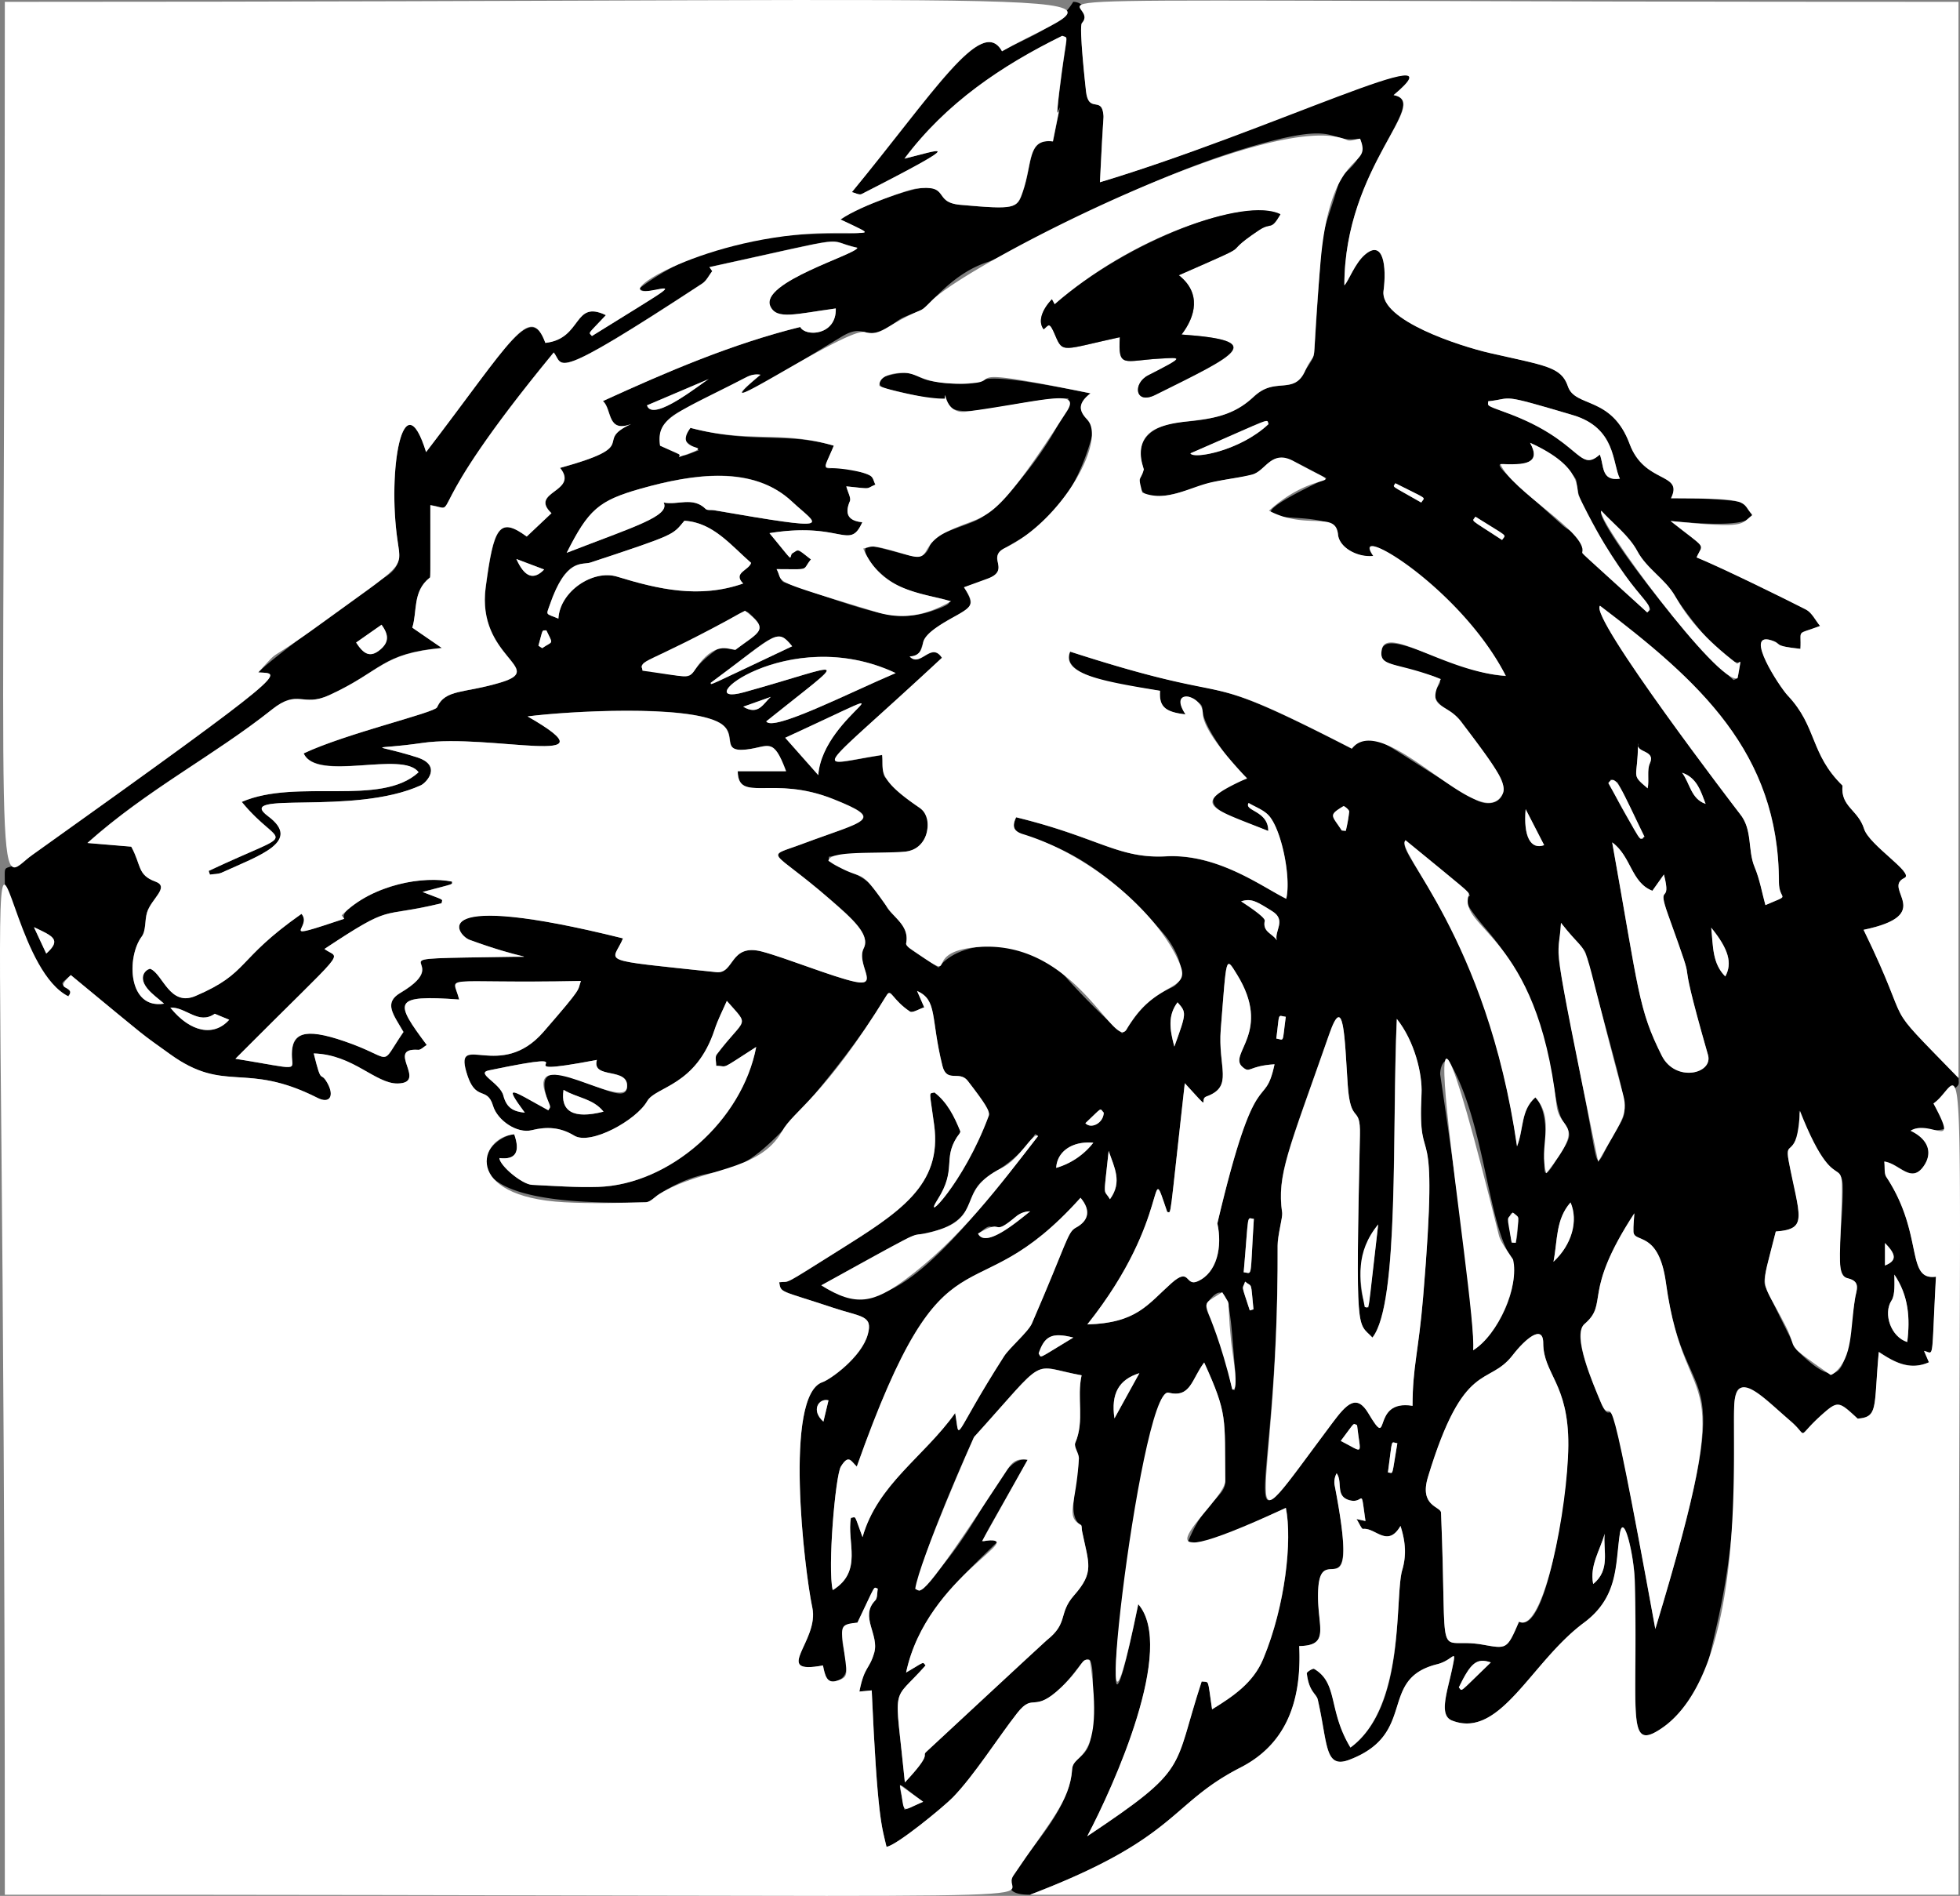 <svg id="Ebene_1" data-name="Ebene 1" xmlns="http://www.w3.org/2000/svg" viewBox="0 0 770.49 745.17"><rect x="0" y="0" width="770.49" height="745.17" fill="#808080" stroke="none"/><defs><style>.cls-1{fill:#fff;}</style></defs><path d="M420,0c4.06,0,6.95,4.41,3.44,8.36-1.22,1.37,1.41,24.94,1.6,26.72.95,9,6.06,1.8,6.79,9.12.21,2.11,0-1.94-1.34,26.68,64.36-19.34,144.7-58.76,115.44-34.25,14.87,2.84-19.36,28.28-19.36,74.77,1.69-1.66,4.11-8.69,8.15-12.11,7.29-6.15,8.49,4.94,7.25,14.28-1.53,11.64,30.24,21.79,41.71,24.42,21.91,5,28.14,5.36,30.77,13.13,2.85,8.44,17.2,3.6,24.26,22.62,6,16.08,21.37,11,16.27,21.34,8.08,0,19.61.25,27,1.42.9.14,20.48,12.3-27.13,7.54,14.69,11.63,12.75,8.49,10.22,14.3,10.07,4.14,34.49,16.14,43,20.5,2.33,1.2,3.72,4.25,5.54,6.44-9.7,3.68-7.27,1-7.72,9-11.6-1.23-6.52-1.83-11.58-3.39-10.62-3.28,3.43,18.4,6.59,21.74,11.61,12.27,8.75,22.9,21.53,35.39-.78,8.38,6.11,9.52,8.48,17,2.06,6.51,19.86,17.42,15.89,19.29-9.14,4.31,13,14.37-16.08,20.4,20.89,42.92,5.11,25.1,37.32,58.25,0,3.78,1.49,1.95-9.84,10,4.89,9.11,3.46,6.31,4.86,9.94-7.74,2-9.41-1.9-13.86.78,7.15,3.4,8.74,8.82,5.12,13.95-4.94,7-9.51-1.05-15.46-1.84.28,2.33-.12,4.65.82,6.08,14.84,22.49,7.45,40.83,19.49,39.18-1.85,34.33-.58,30-4.68,29.18.75,1.73,1.32,3.07,1.92,4.46-7.57,3.35-13.68-.09-19.71-4.07-2,21.54-.13,25.62-8.32,26.21-7.21-6.63-7.65-7.21-13.72-1.85-11,9.71-5.2,9.27-12.54,2.92-39.28-34-10.53-.75-29.21,80.46-4.91,21.33-6.07,30.53-22.78,41-12.76,8-8-7.73-9.36-58.53-.27-10.29-4.5-28.13-5.91-18.41-1.67,11.43-.31,24.43-14.06,34.65-20.84,15.5-32.87,45.9-51.87,38.46-5.32-2.08-1.87-11.16.08-20.51,1.81-8.69.55-3.23-5.9-1.63-23.7,5.87-7.3,27.18-34.5,37.54-9.88,3.76-8.44-6.13-12.46-23.64-.54-2.34-3.48-3-4.31-10.33-.06-.51,2.38-2,2.88-1.74,9.56,5.62,5.47,16.36,14.29,30.92,22-16.1,17.09-58.63,20.35-69.77,1.59-5.44,1.44-10.73-.69-17.33-5.1,8.77-9.85.58-14.7,1.17-.6.07-1.48-2.17-2.59-3.89l3.53.79c-2.07-14.5-.26-6.46-6.34-8.19-5.67-1.61-2.49-7.11-5-10.56a7.25,7.25,0,0,0-.81,4.54c10,52-5.26,21.5-6.42,40.83-.85,14.32,5.44,22.33-7.48,22.52C510,670,502.34,685.47,485.76,694c-28.17,14.43-24.2,27.72-82.76,50-24.21,0,14.95-24.23,16.57-49.28.33-5.15,7-4.2,7.52-14.45,2.4-43.83-1.91-27.22-11.78-17.79-11,10.47-10.82,1.91-17.27,10.07-7.3,9.25-17.16,24.86-25.43,33.27-3.7,3.77-22.36,19-26,19.34-1.83-8-3.54-10.6-5.81-61.47l-4.85.46c2-10.2,3.82-8.34,5.82-15.2,2.1-7.22-5.79-14.27.41-20.61.93-1,.7-3.05,1-4.63-1.83-.54-.38-2.48-8,13.36-14.13,1.31,2.52,19.59-8.2,22.89-3.84,1.18-4.56-2.16-5.35-6.07-20.4,3.77-1.39-9.61-4.18-22.72-3.18-15-11.26-83.49,4-88.63,3-1,15.28-9.68,17.79-18.71,2.11-7.57-2.35-6.78-13.66-10.55-21.24-7.1-20.41-5.75-21.15-10,4.68-.62,0,2.22,23.19-12.37,24.11-15.14,40.93-25.78,37.72-49.46-1.91-14.13-2.22-12.11.12-12.78,5.05,3.88,7.79,9.45,10.15,15.24.21.52-.83,1.57-1.33,2.35-5.57,8.75,0,12.61-7.54,24.44-6.51,10.26,10.12-6,20.05-32.83.64-1.73-1.51-5-8.21-13.72-3.32-4.31-8.3.94-10-6-4.69-18.93-1.84-25.74-9.95-29.37,1.15,2.64,1.86,4.25,2.81,6.44-2.09.67-4.6,2.31-5.6,1.65C340,386.35,359.36,380,318,429.78c-35.42,42.63-33.19,21.73-60.73,38.79-1.78,1.1-3.51,3.18-5.31,3.23-85,2.52-63.32-25.74-51.7-26.68q3.71,10.5-5.84,9.34c.17,3,8.89,10.35,12.88,10.53,8.65.41,17.32,1.07,25.95.8,28.14-.89,56.62-26,62.13-55-15,9.6-10.69,7.42-15.72,7.41,0-1.5-.55-3.46.18-4.42,11.47-15.12,13.28-10.49,4-21.1-1.59,3.68-3.52,7.35-4.79,11.24-7.35,22.36-23.18,22.33-26.54,28.2-4.57,8-22.5,17.27-28.65,13.53-5.51-3.35-10.72-3.64-16.68-2.15s-13.53-3.89-15.24-9.56c-2.44-8.11-7-1-10.56-13.52C177,405,195,424.19,211.76,404.86c15.89-18.3,13.18-15.91,14.71-20-55.23,1.13-50.4-2.9-47.86,7.29-26.22-1.93-25.56.66-12.75,17.86-1.16.7-2.3,2-3.34,1.91-13.14-.91,4,13-8.08,13.23-8,.14-18.77-11.43-33-11.81,3.26,13.19,2.44,6.47,5.33,11.57s1.07,8.37-3.83,5.9c-28.83-14.59-36-1.31-58-17.2-12.92-9.32-6.29-4.1-39-31.07-4.5,4.12-4.37,2.52.11,6.74C18.81,401.53,1.6,351.12,0,347c0-10.67-1.23-3.12,11-11.82,104.58-74.61,97.66-71,88.65-71.61,5.5-6,46.3-35.47,47.63-36.18,8.22-4.42,8.24-8.09,7.16-15.31-4.12-27.47,2.09-64.29,11.17-35.1,32.5-42.39,40.9-59.27,46.89-42.92,14.54-1.59,10.82-17.16,23.79-10.9-7.48,8-6.82,6.54-5.48,8.2,48.26-30,21.41-13.48,18.75-18.8,46.17-35.27,109.77-12.56,79-27,2.34-1.51,3.77-2.76,5.44-3.46,43.63-18.18,27.12-3.6,41.62-2.3,22.36,2,22.44,1.12,24.59-5.13,3.93-11.41,1.7-21,11.85-19.79,5.82-29.14-.11,2,2.48-19.35,3-24.55,3.93-20.88,1.21-22.15C391.73,25.13,370,39.8,353.61,61.63c12.73-3,27.91-8.9-16.83,13.92-.95.48-2.64-.5-3.83-.76C366,34.72,384.16,5.32,392,19.43,402.15,13.71,413.55,10.49,420,0ZM532.74,53.79c-12.73,1.7-7.63-6.1-34.9.93C448,67.56,398.06,98.37,386.07,102.36c-13.22,4.41-21.38,15.52-25,18.25-1.87,1.4-7.42,2.81-9.82,4.56-14.48,10.59-11.71,0-22.42,6.51-21.81,13.17-53,32.51-31.76,14.92-5.57-.88-7.78,3.29-30.2,13.64-6.42,3-10.31,7-9.27,14.23,11.11,5,7.62,4.41,15.17,1.83-6.58-4.19-6.58-4.19-3.23-8.83,24.58,6.48,37.34,1.44,56.35,7-6.57,15.76-3.45,4.07,14.35,11.78,1,.43,1.36,2.31,2,3.53-4.07,1.7-.84,1.76-11.44.68.65,2.5,1.94,4.57,1.39,5.86-2.17,5.12-.5,7.71,4.9,8.24-5.14,11.35-8.1-.31-36.5,4.29l8.07,9.76c2.15-5.52,5-1.88,8.24.56-3.74,4.55.09,3.83-13.51,3.83,1.1,2,1.63,4.71,2.92,5.15,37.48,12.89,45.17,16.14,60.08,10.61,12.64-4.68-2.1-3.28-14.36-8.87-10-4.57-19.15-17.67-10.14-15.74,14.93,3.21,19,7.09,21.9-.77,1.89-5.17,15.88-7.51,20.61-11,15.17-11.17,32.83-38,33.69-46.49-14.81-.53-40.18,8.06-45.95,3.69-2.16-1.63-2.57-7.41-2.59-3.56-5.42,0-.86,1.22-22.9-3.91-5-1.16-1.8-4.54-1.62-4.59,13.45-4,11.93.47,19.79,1.64,31.36,4.66.06-7.85,62,4.74-9.8,7.59,2.41,10,.75,16.15C415.39,215,387.36,211,390.28,220c1.94,6-3.24,6.52-13.23,10.17,6.45,10-.08,7.75-11.93,16.62-7.18,5.37-2.53,10.26-9.43,10.57,4.22,4.5,8.45-6,12.69.53-51.29,47.72-51.25,42.47-23.51,38.19.47,3.82-.16,7.28,1.28,8.88,13.12,14.59,17.7,10.75,16.49,20-1.82,14-14.34,7.17-38.72,11.07-.56,5.79,15.77,3.52,22.61,19.39,1.6,3.71,9.27,7.24,7.78,14.71-.27,1.32,3.78,3.51,12.72,9.45,9.57-12.3,36.82-11.73,50.93,4.77a276.41,276.41,0,0,0,21.24,21.07c4.2-3.49,6.27-11.94,19.39-17.94,8.25-3.79,1.08-16.29-2.67-20.74-39.89-47.29-64.39-33.55-58.34-46.19,32.15,7.84,40.26,16.35,58.9,15.34,20.48-1.09,38.17,12.22,47.27,16.68,2-8.37-1.9-27.43-6.95-32.81-2-2.15-5.18-3.25-7.82-4.83-2,3.15,7.79,2.92,7.7,11-12.18-4.92-29.24-9.18-18-16.2,13.75-8.62,12,1.65-.13-15.73-13.76-19.8-2.72-14.93-12.53-20.57-2.19-1.26-6,.51-1.83,6.66-8.1-.89-10.49-3.12-10-9.26-11.46-1.9-39.77-4.77-35.36-15.39,70,22.63,45.29,4.53,110.69,38.16,7.85-9.56,9.92-2.56,48.66,20,6.85,4,15-.88,8.64-10.67-1.33-2.05-14.15-21.26-18.49-23.82-14.54-8.56,2.55-11.29-7.48-14.26-17.5-5.2-20.4-4.51-19.61-9.85,1.43-9.76,28.76,8.77,48.82,10-16.63-32.65-62.52-62.07-52.09-47.13-6.25.65-13.39-3.3-13.87-8.46-1.25-13.56-55.92,2.35-4.51-22.14-14.31-7.32-18-11-24.06-4.9-5.12,5.21-6.76,3.32-21.37,6.62-5.26,1.2-29,11.84-28-.7.21-2.66,2.2-2.91,1.09-6.26-2.63-8,1.12-15.77,16.63-17,27.14-2.09,24.79-12.3,34.93-13.87,4.74-.73,9.33.35,12.21-5.77,1.18-2.52,3.53-4.67,3.75-7.93,3.86-58.26,2-39.8,10.1-67.94C525.34,67.72,536,61.62,532.74,53.79ZM326.65,120.52c-16.29,2.22-23.24,4.44-25.71-.9-4.35-9.41,33.82-20.36,34.19-23-14.13-3.15,1.35-5.4-58.15,7.59.37.53.74,1,1.1,1.58-1.28,1.65-2.25,3.78-3.91,4.87-60.49,39.66-54.31,32.18-58.4,27.11-54.87,66.65-35.56,62.2-48.5,60,0,30.49.1,28.26-.29,28.57-6.74,5.3-4.77,13.27-6.81,19.58l11.63,8c-24.11,2.27-23.45,9-44.23,18.55-10.65,4.88-12.15-2.6-22.53,5.65-23,18.24-49.07,31.43-72.58,52.46l17.22,1.44c4,7.35,2.34,11.11,9.49,13.72,5.79,2.11-1.64,6.81-3.26,12.11-1,3.13-.36,7.16-2.13,9.54-5.94,8-5.52,28.64,8.8,26.34-2.35-2.07-4.69-3.7-6.45-5.81-4.13-5,0-8.33,1.07-7.87,4.91,2,7.6,15,17.78,10.64,21-9,16-14.24,41.68-32.24,4.73,5.37-11.14,11.27,16.81,1.92-3.21-4.22,22.05-18.63,42.33-14.61,0,1.32,1.4.62-11.58,4.08,8.91,3.49,7.83,2.55,7.47,4.44-25.21,6.11-18.32-.39-46,18,6,4.55,10.54-2.61-35,43.15,26.06,4.22,22.17,5.09,22.19-1.76,0-10,7.82-9.52,20.58-5.15,20.23,6.92,13.45,10.74,23.29-3.62-4-7-7.93-11.41-1.15-15.42,24.22-14.33-17.72-13.18,44.21-14.13,9.1-.14,4.06,1.06-17.05-6.66-5-1.83-18.64-20.19,60.3-.58-4,9.76-11.73,8.12,36.71,13.28,7.18.76,5.13-11.5,18-8.08,9.64,2.56,27.76,10,36.41,11.83,10.09,2.16.35-6.95,3.5-13.15,2.86-5.62-5.93-12.86-13.34-19.3-23.38-20.31-26-16-10.76-21.72,25.34-9.47,32.52-9.44,12.22-17.57-23.86-9.57-37.44,1.67-37.65-11h19c-5.19-14-7.32-9.43-15.63-8.52-10.69,1.17-2.82-6.09-10.49-10.48-12.87-7.36-59.92-4.56-75.48-2.53,36.42,20.87-14.83,6.58-41.34,10.42-21,3.05-20.43-.11-2.2,5.63,9.4,3,4.43,9.68,1.62,11-26.55,12.17-74,1.83-60.08,12.19,13.25,9.88-3,15.26-18.23,22.15-1.39.63-3.1.54-4.66.78l-.47-1.45c37.11-17.44,28.53-8.18,13-27.12,21.54-9.35,54.65,2,69.5-11.65-6-8.51-40.19,3.78-45.16-7.42,16.51-7.79,51.48-16,52.43-18.11,3.28-7.26,10.55-5.37,25.12-9.8,18.21-5.53-9.72-9.71-6-37.43,3.15-23.46,5.26-27.87,16.13-19.89l9.72-9.18c-9-8.55,11-8.33,3.39-17.81,32.89-9,12.36-10.14,28-17.26-9.66,3.7-7.5-5.76-11.16-9,25.26-11.55,50.84-22.51,77.56-29.12C314.74,131.8,327,131.13,326.65,120.52Zm194,285.07c-15.62,44.8-20.74,55-18.54,70.34.28,1.94-1.81,8.75-1.79,13,.43,104.61-20.74,126.07,21.52,69.59,5.67-7.59,9.54-11.57,14.19-3.74,9.15,15.4.55-5.72,17.33-3,0-14.9,2.38-21.49,4.16-42.77,6.57-78.28-2.29-46.06-.63-79.81.38-7.66-2.65-20.59-9.71-29.49-2,43.45,1.08,111.83-9.59,125.25-5.76-6.22-6.67,2-4.91-79.76.26-12.14-3.72-3.44-4.81-19.69C526.66,407.05,526.44,389.08,520.68,405.59ZM471.47,534.8c-5,6.62-5.26,14-14,11.87-10.66-2.6-33.38,188-11.89,83.13C460.42,647,436.06,701,425.51,721c40.36-26.95,33.35-25.41,45-60.84,3.18.37,2.25-1.33,4.09,10.95,8.25-5.1,16.16-10.36,20.1-19.81,8.75-21,11.44-46.77,8.9-59.37-38.58,17.76-29.48,13.95-38.47,13.32,6.81-16.88,14.75-17.38,14.66-24C479.46,556.7,480.86,555.45,471.47,534.8ZM353.81,699.86c11.08-11.82,6.45-10.19,8.41-12.05.1-.09,46.39-43.11,47.42-43.92,8.71-6.9,4.27-10.3,10.66-17.57,8.07-9.19,5.8-12.31,3.16-25.31-.17-.81,0-2.13-.47-2.38-5.7-3.15-1.35-16.3-.78-26,.12-2.09-2.1-4.71-1.41-6.29,3.73-8.66.52-17.74,2.49-26.53-20.63-3.74-12.54-8.62-42.3,24.29-.09.1-26.32,58-21.44,60.46,25.9-25.48,31.1-53.53,42.52-51.54-25.7,45.91-16.86,27.37-12.11,32.49-15.07,14.76-31,29-35.67,51.17,7.7-4.49,6.34-4.25,7.66-2.81C348.17,669.51,349.83,659.73,353.81,699.86Zm241.42-63.18c11.24,5.67,19.27-53.33,19.39-69.3.19-24.32-9.78-27.93-9.86-40.13,0-7.66-7-1.76-12,4.68-9.68,12.54-19.17,1.28-33.31,47.91-3.52,11.58,5,11.51,5.14,14,2.59,63-2.73,48.52,16.28,51.86C590.43,647.37,590.48,647.75,595.23,636.68Zm53.59,2.86c34.9-115.35,12-78.87,4.15-136.11-2.88-20.87-12.58-15.34-12.76-20.05-.09-2.32.2-4.65.35-7.22-20.48,31.33-10,35.26-19.58,43.5-4.9,4.19,2.48,21.32,6.4,30.76C633.9,566.11,627.46,522.26,648.82,639.54ZM392.75,532.43c2.15-3.35,9.57-9.67,11-13,13.82-31.85,14-35.85,17.26-37.62,5.12-2.74,6-6.87,1.85-11.76-44.05,49.11-52.39,5.35-87.94,105.64-2.25-2.06-3.13-5.07-6.26,0-2.14,3.47-5.31,40.21-3.2,48.56,12-7.37,5.41-18.93,7.15-28.38,2.19-.38,1.2-1.48,4.56,7.56,5.88-20.78,24.2-31.59,36.41-48.76C375.71,566.37,371.93,565,392.75,532.43Zm83.9-52.28c15.49-65.67,18.37-43.28,22.48-62.56-10.49.66-9.51,3.78-12.66,1-5.75-5.09,11.91-13.67-2.17-36.41-4.5-7.27-4-7.18-6.3,21.59-1.24,15.49,5.21,22.57-5.7,26.5-3.05,1.1,2.65,6.88-8.45-5.24-6.31,56.14-5.17,50.53-6.89,50.63-8-23.34,2.48,1.56-31.43,44.18,19.33-.55,23.53-7.68,33-16.14,7.47-6.67,5.4,1.38,10.38-.81C476.61,499.5,478.66,489.32,476.65,480.15Zm219.53,3.17c-4,15.93-5.07,19-4.15,21.5.63,1.75,12.06,24.78,12.4,25.12,19.73,19.53,18.79,5.31,22.91-20.38.51-3.19,2.39-6.58-2.86-7.81-6.07-1.43-1.61-19.77-2-36.59-.18-7.69-5.5-3.14-12-17.29-11-23.78.68-5.84-9.11,3-1.63,1.46,1.43,10.13,3.2,20.79C706.09,480.94,704.65,482.67,696.18,483.32ZM550.63,329.54c-5,4.87,31.42,34.73,43.86,120.31,2.71-7,1.41-14.17,7.21-19.25,9.13,10-1.53,40.22,7.34,25.94,5.91-9.53,7.85-10.49,3.64-16.37-5.88-8.24-1.65-42.07-30.11-75.38C559.18,337.4,598.34,368.62,550.63,329.54Zm76.44-92.16c-4.48,4.29,54.81,81.55,55,81.74,5.11,6.23,3,14.23,5.83,21,2,4.76,2.88,10,4.23,14.89,10.73-4.63,5.31-1.28,5.3-9.14C697.36,295.46,666.6,267.42,627.07,237.38Zm4.79,93c10.43,58.24,10.22,65.3,19.48,83.79,5.34,10.67,20.32,7.21,18.18-.27-14.77-51.52-1.91-16.75-15.65-55-4.79-13.36,1.48-3.6-1.67-15.91l-4.54,6.44C639.26,346.15,639.4,335.86,631.86,330.38ZM577.2,530c9.6-5.82,20.33-27.43,14.12-37.89-8.56-14.41-10.06-53.68-24-76.36-3,.75-3.11,5.34-3.07,5.85C564.24,421.68,578.54,516.58,577.2,530ZM217.61,242.42c.58-10.71,13.6-19.41,23.15-16.48,16.09,4.93,32.32,8.72,49.52,2.69-4.21-4.23,2.2-5.08,3.11-8.11-8.1-7.08-15-15.86-26.22-16.56-4.76,5.67-3.12,5.24-36.91,16.42-3.55,1.18-9.55-2.17-16,16.63C212.73,241.33,212.51,240.29,217.61,242.42Zm91.82-46c-15.11-14.15-37.65-11.27-59.66-5-16.34,4.66-20.33,8.19-28.9,25.15,26.37-10.25,40.8-14.41,38.12-19.77,5.44,1.17,11.45-2.43,16.51,2.53.65.64,2.21.31,3.33.51C328,208.31,319.87,206.17,309.43,196.4ZM611.73,362c-1,17.71-3.89.78,8.84,65.72,7.34,37.44,3.17,31.2,13.69,14.35,4.8-7.68,3.57-6.5-12.66-67.73C620.94,371.82,617.76,369.71,611.73,362Zm33.91-122c2.76-2.44,1.59,1.77-16.66-26.63-14.17-22-9.75-23.67-11.77-26.33a44.36,44.36,0,0,0-17.63-13.72c1.69,3.1,2.57,6.12-1.15,7.75-9.19,4-24.32-9.57,14,24.74,3.31,3,9.26,4,7.67,10.58C620,216.86,619.45,216.16,645.64,240ZM406.17,445.81c-2.11-1.65.2-.87-6.52,5.9-10.48,10.58-16.51,8.76-19.87,19.09-4.45,13.72-19.32,12.28-24.55,15-11.48,5.9-22.68,12.32-34.27,18.69C344.11,519.33,364.48,499.81,406.17,445.81Zm-106.85-163c2.46,4.18,32.61-11.22,50.88-19-42.47-20-82.92,14-59.58,7.52C331.09,260.11,333.42,255.47,299.32,282.81ZM583.13,157c-.06,1.84-1.07,1.53,6.69,4.33,29.8,10.76,28.74,24.06,37.18,16.6,1.71,4.32.42,10.56,7.89,9.49-3.12-6.27-1.34-19.89-18.53-25C586.54,153.58,593.31,155.94,583.13,157ZM213.66,435.68c1.71-2.69-9.08-19.25,10-12.52,14,4.94,20.55,8.65,20.95,3.32.6-8-14-2.83-11.87-10.6-42.53,8.07,3.09-5.35-42.43,4.11-5.43,1.13,4.36,4.91,5.67,9.9,1.26,4.81,3.86,6.27,8.44,6.72C195.41,424.44,199.59,428,213.66,435.68Zm73.52-181c8.05-6.08,12.57-7.46,7.07-12.81-4.59-4.45-1.21-2.75-24.21,8.9s-28.26,10.65-4,14.26c5.61.83,2.46-2.62,14.45-10.87C281.64,253.41,284,254.38,287.18,254.7ZM627.6,200.05c-2.81,2.86,29.85,46.93,52,66.53,2-1,1.44.21,2.7-7.22-4.78,3.17-22.25-19.81-25.63-25.7-4-6.91-11.09-10.67-14.93-17.81C638.45,209.8,632.41,205.26,627.6,200.05ZM306.75,289.26l13,14.68C321.59,279.24,364.48,262.72,306.75,289.26ZM483.48,545.65a41.63,41.63,0,0,0,.31-6.39c-2.06-20.34-1.56-40.79-11.09-27.92-1.91,2.59,3.65,9.36,4.1,11C483.76,547.39,481.43,545.13,483.48,545.65Zm259.3-45.39c0,2.93.4,7.9-1.09,10.16-3.4,5.17-.26,14.35,6.16,16.34C749,517.44,748.42,508.57,742.78,500.26ZM277.51,267.64c.32.9-3.3,2.3,32-14.35C303.23,245.64,302.52,249.16,277.51,267.64Zm262.37,212.9c-10.69,12.95-6.66,32.31-3.82,32.64C537.28,502.77,538.49,492.36,539.88,480.54ZM466.07,177.46c1.12,2.62,20-1.36,30.69-11.49C495.79,163.74,499.42,163,466.07,177.46ZM608.78,495.21c7.19-6.67,9.83-16.1,6.71-23.31C609.61,478.55,610.44,486.74,608.78,495.21ZM65.06,395.32c7.93,9.85,17.21,11.47,23.14,4.77l-5.68-2.35C76.11,402.22,71.25,395,65.06,395.32Zm154.58,32.32c-1.29,8.37,3.68,11.63,15.71,8.57C231.23,431,224.92,430.84,219.64,427.64ZM138.09,251.83c2.84,4.38,5.42,6.22,9.51,2.77,3.7-3.12,3.13-6.1.49-9.76C144.67,247.22,141.49,249.45,138.09,251.83ZM500,368.87c-1-3.76,3.92-7.9-1.76-11.43-6.2-3.87-8.24-5.19-12.25-3.88,1.28.87,9.63,6.17,9.3,7.65C494.27,365.67,498.52,366.25,500,368.87Zm131.32-63.22c-2.45,3.59,27.77,49.78,2.82,1.46C633.71,306.34,632.26,306.12,631.29,305.65Zm39.5,58.25c.78,7.49.4,14,5.52,19.17C679.17,377.85,677.65,372.33,670.79,363.9ZM642,291.42c0,14.14-3.09,11.86,3.81,17.71.66-3.36-.36-7.14.89-9.89C649,294,641,295.33,642,291.42ZM413.3,458.31a28.69,28.69,0,0,0,14.59-9.88C419.71,447.68,413.63,451.82,413.3,458.31ZM624.4,621.87c6.86-5.59,3.85-13,4.51-19.76C627.09,608.66,622.91,614.68,624.4,621.87Zm-372-463.27c2.24,7,21.52-8.8,24.34-10.36ZM446,539c-8.11,2.55-11.22,8.07-9.8,17.77C439.63,550.53,442.68,545,446,539Zm13.74-128.34c4.83-13.35,4.83-13.35,1.26-17.4C457.09,398.45,457.94,403.92,459.74,410.64Zm-25.82,41c-2.06,19.58-2.08,14.52.5,19C439.36,463.85,436.28,458.62,433.92,451.63Zm-51.34,32.52c3,6,15.79-5.06,20.48-8.76-7.44.22-8,8.05-15.61,6C386.17,481,384.22,483.15,382.58,484.15ZM487,499.35c3.6.26,2.5,3.39,4-21C488.06,478.17,489.08,475,487,499.35Zm-80.55,31.9c1.23,1.85-1,2.54,13.61-6.24C411.58,522.85,408.71,524.41,406.4,531.25ZM571.58,662.5c1.52,1.56-.59,2.83,12.57-9.81C578.58,650.78,576.25,652.87,571.58,662.5Zm33.54-331-7.27-14.14C596.92,328,599.78,333.39,605.12,331.46Zm-73.55,228c-1.74-.73-.53-1.57-6.41,6.18C534.65,570.48,532.92,571.49,531.57,559.43ZM361,707.45c-11.52-8.3-9.75-9.83-7.35,3.15ZM525.55,325.7l1.58.15a58.33,58.33,0,0,0,1.35-7.59c0-.69-2-2.28-2.26-2.12C520.1,319.82,521.7,319.68,525.55,325.7ZM659.34,303c3.09,4.1,3.52,10.3,9.25,12.24C666.68,310.27,665.17,305,659.34,303Zm-67,184.62c1.45.09,2.25,1.65,2.6-9.63C595,477.7,589.29,469.85,592.34,487.66ZM16.28,374.08c6.11-5.47,2.71-6.81-4.84-10.38C13,367.12,14.62,370.53,16.28,374.08ZM201.09,219c3.23,7.19,6.79,8.42,10.95,4.12ZM489.4,514.34l1.45-.43c-1.15-11.54-.38-8.46-3.29-10.89C486.48,506.47,485.85,503.34,489.4,514.34Zm88.71-312c-1.35,2.13-2.79.45,10.46,9.15C590.11,209.11,591.65,210.93,578.11,202.37ZM323.79,549.68c-3.72-1-7.09,3.87-2,8.36Zm176-142.2c3.24.54,2.29,2.17,3.74-8.55C500.13,398.45,501.2,397,499.82,407.48Zm57-210.68c1.45-2.43,3.11-.79-10.15-7.57C545.65,191,544.26,189.6,556.8,196.8ZM739.1,487.85v8.83C743.63,494.81,743.74,492.58,739.1,487.85ZM543.7,578c2.27.27,1.4,2,3.71-11.44C544.65,566.16,545.63,564.15,543.7,578ZM432,436.64c-1.69-1.83-.17-2.49-7.23,4.1C426.88,443.13,431.77,440.88,432,436.64ZM301.14,273.18l-10.88,3.87C296.39,280.72,298.24,275.58,301.14,273.18Zm-91.38-20.1,1.49,1c4.3-3,4.44-1.16,1.63-7C210.94,247.16,211.67,246.17,209.76,253.08Z" transform="translate(1.9 0.72)"/><path class="cls-1" d="M25.07,390.91c3-5-6.69-1.46.86-8.38,32.87,27.11,26.29,21.91,39,31.07,21.76,15.7,29.43,2.75,58,17.2,4.89,2.47,6.67-.88,3.83-5.9-2.93-5.18-2.07,1.62-5.33-11.57,15.72.42,24.21,12,33,11.81,12.11-.22-5.05-14.14,8.08-13.23,1,.07,2.18-1.21,3.34-1.91-12.56-16.86-13.83-19.82,12.75-17.86-2.57-10.27-9-6.13,47.86-7.29-1.53,4.11,1.15,1.76-14.71,20-16.92,19.46-34.81-.08-30.39,15.56,3.52,12.51,8.11,5.38,10.56,13.52,1.71,5.67,9.4,11,15.24,9.56s11.17-1.2,16.68,2.15c6.42,3.91,24.4-6.11,28.65-13.53,3.36-5.87,19.19-5.84,26.54-28.2,1.27-3.89,3.2-7.56,4.79-11.24,9.2,10.54,7.48,5.93-4,21.1-.73,1-.16,2.92-.18,4.42,5,0,.73,2.2,15.72-7.41-5.51,29-34,54.11-62.13,55-8.63.27-17.3-.39-25.95-.8-4-.18-12.71-7.52-12.88-10.53q9.54,1.17,5.84-9.34c-13.82,1.12-20.81,24.52,19.75,26.72,10.62.57,21.31.28,32,0,1.8-.05,3.53-2.13,5.31-3.23C273.9,458.25,296.57,460,305.47,444c4.59-8.31,16.37-13.19,41.34-53.78,1.45-2.35,2.49,2.33,9,6.64,1,.66,3.51-1,5.6-1.65-.95-2.19-1.66-3.8-2.81-6.44,8.11,3.63,5.25,10.39,9.95,29.37,1.74,7,6.67,1.68,10,6,6.91,8.95,8.83,12,8.21,13.72-9.92,26.85-26.62,43.18-20.05,32.83,7.48-11.8,2-15.76,7.54-24.44.5-.78,1.54-1.83,1.33-2.35-2.36-5.79-5.1-11.36-10.15-15.24-2.34.67-2-1.35-.12,12.78,3.23,23.78-13.62,34.33-37.72,49.46-23.16,14.55-18.49,11.75-23.19,12.37.75,4.33,0,3,21.15,10,11.08,3.7,15.8,2.89,13.66,10.55-2.49,8.95-14.8,17.7-17.79,18.71-15.24,5.14-7.16,73.68-4,88.63,2.81,13.21-16.23,26.49,4.18,22.72.8,3.91,1.51,7.25,5.35,6.07,5.2-1.6,4.14-2.32,2.49-15.12-.85-6.57-.36-7.21,5.71-7.77,7.6-15.85,6.14-13.9,8-13.36-.3,1.58-.07,3.68-1,4.63-6.2,6.34,1.68,13.42-.41,20.61-1.93,6.65-3.87,5.26-5.82,15.2l4.85-.46c2.27,50.82,4,53.51,5.81,61.47,3.71-.3,22.18-15.46,26-19.34,8.27-8.41,18.13-24,25.43-33.27,6.54-8.28,6.2.49,17.27-10.07,9.09-8.68,7.63-11.79,11.27-10.58,6.1,41.17-6.56,35.8-7,42.82-.82,12.64-9.05,20.88-23.13,41.87C389.34,747.19,454,744,0,744,0,187.75-12.17,372.68,25.07,390.91Z" transform="translate(1.9 0.72)"/><path class="cls-1" d="M392,19.43C384,5,365,35.93,333,74.79c1.19.26,2.88,1.24,3.83.76,44.33-22.62,29.66-17,16.83-13.92C370,39.8,391.73,25.13,415.67,13.35c2.72,1.27,1.77-2.39-1.21,22.15-2.61,21.5,3.38-10-2.48,19.35-10.15-1.24-7.91,8.34-11.85,19.79-2.31,6.71-2.91,7.07-24.59,5.13-11.12-1-3.34-8.22-17.76-6.31-2,.27-20,6-29.3,12.07,16.12,7.57,11.1,4.53-9,5.45-47.44,2.17-83.68,26-64.69,22.37,9-1.74,7.48-1.58-24,18-1.34-1.66-2-.19,5.48-8.2-12.92-6.23-9.12,9.3-23.79,10.9-6-16.25-13.05-1.22-46.89,42.92-9-29-15.35,7.27-11.17,35.1,1.64,11,2.76,8.44-29.51,31.92-24.38,17.74-15.29,8.66-25.28,19.57,9,.65,16.06-3.1-88.65,71.61C-4.7,346.36,0,370.94,0,0,477.07,0,437.86-6.48,392,19.43Z" transform="translate(1.9 0.72)"/><path class="cls-1" d="M768,423c-32.25-33.18-16.45-15.38-37.32-58.25,28.81-6,7.11-16.17,16.08-20.4,4-1.87-13.83-12.78-15.89-19.29-2.41-7.63-9.27-8.6-8.48-17-12.79-12.5-9.95-23.15-21.53-35.39-3.25-3.44-17.37-25.07-6.59-21.74,4.74,1.46.16,2.17,11.58,3.39.45-8-2-5.32,7.72-9-1.82-2.19-3.21-5.24-5.54-6.44-8.61-4.42-32.9-16.35-43-20.5,2.53-5.81,4.46-2.68-10.22-14.3,30.78,3.08,27.16,1.23,32.18-2.35-4.84-5.23.71-6.61-32-6.61,5-10.22-10.39-5.51-16.27-21.34-7.06-19-21.41-14.18-24.26-22.62-2.63-7.79-8.9-8.11-30.77-13.13-11.48-2.64-43.24-12.79-41.71-24.42,1.24-9.35,0-20.43-7.25-14.28-4.06,3.43-6.5,10.48-8.15,12.11,0-47.19,34.61-71.86,19.36-74.77,28.77-24.1-48.37,14.09-115.44,34.25,1.37-28.27,1.54-24.69,1.34-26.68C431.11,37,426,44,425,35.08c-.19-1.78-2.82-25.35-1.6-26.72C434.08-3.6,346.66,0,768,0Z" transform="translate(1.9 0.72)"/><path class="cls-1" d="M403,744c58.58-22.33,54.64-35.63,82.76-50,16.58-8.49,24.19-24,23.06-47.74,12.93-.19,6.62-8.17,7.48-22.52,1.19-19.83,16.62,11.94,6.42-40.83a7.25,7.25,0,0,1,.81-4.54c2.51,3.45-.67,8.95,5,10.56,6,1.7,4.28-6.27,6.34,8.19l-3.53-.79c1.11,1.72,2,4,2.59,3.89,4.85-.59,9.6,7.6,14.7-1.17,2.13,6.6,2.28,11.89.69,17.33-3,10.12,1.36,53.88-20.35,69.77-8.91-14.69-4.71-25.29-14.29-30.92-.5-.29-2.94,1.23-2.88,1.74.84,7.33,3.77,8,4.31,10.33,4,17.42,2.58,27.41,12.46,23.64,26.91-10.25,11.08-31.74,34.5-37.54,6.45-1.6,7.72-7.06,5.9,1.63-2,9.49-5.37,18.44-.08,20.51,19,7.44,31-23,51.87-38.46,13.52-10.06,12.29-22.55,14.06-34.65,1.41-9.73,5.64,8.08,5.91,18.41,1.35,50.68-3.41,66.49,9.36,58.53,36-22.49,28.41-115.65,29.86-129.2,1.36-12.66,11.68-1.27,22.13,7.78,7.34,6.35,1.56,6.79,12.54-2.92,6.07-5.37,6.51-4.79,13.72,1.85,8.18-.59,6.31-4.2,8.32-26.21,6,4,12.14,7.42,19.71,4.07-.6-1.39-1.17-2.73-1.92-4.46,4.1.85,2.83,5.15,4.68-29.18-12,1.65-4.65-16.69-19.49-39.18-.94-1.43-.54-3.75-.82-6.08,5.95.79,10.52,8.86,15.46,1.84,3.62-5.13,2-10.55-5.12-13.95,8-4.82,19.4,8.68,9-10.72,14.06-10,9.84-55.14,9.84,311Z" transform="translate(1.9 0.72)"/><path class="cls-1" d="M532.74,53.79c5.26,12.51-11.6,2.12-15.55,48.77-4.13,48.84-.44,30.53-6.21,42.81-4.32,9.18-11.73,1.89-20.07,9.84-12.25,11.71-26.28,7.72-37.22,12.11-11.17,4.48-5.85,16.17-5.94,16.47-1.59,5.42-2.42,1.61-.62,9.11,9.61,3.87,18-1.94,27-4,5.34-1.21,10.83-1.77,16.14-3.09s7.67-10.12,16.45-5.23c23.1,12.84,10.72,1-9.77,19.42,14.81,7.81,26.26-.07,27.12,9.32.48,5.16,7.62,9.11,13.87,8.46-9.74-13.95,34.46,12.51,52.09,47.13-23.62-1.43-47.28-20.43-48.82-10-1,6.86,5.72,4.32,23.28,11.28-6.08,12.21,2.08,8.78,8.13,16.89,10.33,13.85,18.35,23.64,16.25,28.06-8.25,17.42-46.35-33.5-59.38-17.64C463.82,259.8,492,279.06,418.76,255.39c-3.67,8.86,12.89,11.67,35.36,15.39-.46,6.14,1.93,8.37,10,9.26-7-10.49,6.73-8,6.82-.32.08,7.44,14.5,22.3,17.31,25.49-22.77,10.36-14.68,11.36,8.4,20.67.09-8-9.74-7.84-7.7-11,2.64,1.58,5.79,2.68,7.82,4.83,5.05,5.38,8.93,24.44,6.95,32.81-9.53-4.67-26.82-17.77-47.27-16.68-18.82,1-26.31-7.39-58.9-15.34-1.89,3.94-.63,5.63,2.57,6.6,27.8,8.46,54.25,32.3,61.91,51.4,4.35,10.82-10,5.94-21,25.31-5,8.83-20.33-36.09-59.54-32.2-22.85,2.27-3.91,15.4-25.76.38-.64-.44-1.53-1.38-1.42-1.91,1.32-6.62-4.22-9.58-7.23-13.88-12.85-18.36-7.93-8.83-23.32-18.57.41-4.15,18.25-2.72,29.91-3.59,9.67-.71,11.65-13.45,5.89-17.3C342,305,345.58,301.83,344.87,296c-27.81,4.29-27.78,9.52,23.51-38.19-4.24-6.55-8.47,4-12.69-.53,3.37-.15,4.73-2,5.28-5.38.68-4.19,9.56-8.65,13.5-10.92,6.3-3.63,6.59-4.67,2.58-10.89l9.37-3.42c9.12-3.37-.68-8.45,6.72-12,22.49-10.81,40.25-42.48,32.24-50.64-3.32-3.38-3.44-6.41,1.41-10.16-53.52-10.88-34.54-4.73-46.48-4-18.47,1.15-20.26-3.39-25.91-4-1.51-.16-10.72-.2-10.61,5,0,.71,16.54,5.13,25.75,5.13,0-5.33-.43,6.31,8.33,5.1,30.12-4.13,45.6-9.4,39.59-.1-30.42,47.1-30.21,39.19-46.95,47.19-11.49,5.49-5.72,12.17-15.59,9.25-15.56-4.59-13.23-3.34-17.48-2.56,7.21,16.53,21.79,17.21,34.54,20.72-9.66,5.52-18.83,7.43-29.14,4.31-43.91-13.3-36.3-11.08-39.46-16.93,13.68,0,9.8.69,13.51-3.83-6.3-4.79-4.26-3.89-7.58-2.25-.87,2.22.85,3.51-8.73-8.07,28.41-4.6,31.36,7.06,36.5-4.29-5.4-.53-7.07-3.12-4.9-8.24.55-1.29-.74-3.36-1.39-5.86,10.44,1.06,7.29,1.06,11.44-.68-1.54-2.89.24-4-10.12-5.77-11.37-2-11.12,2.15-6.24-9.54-20.93-6.11-33.08-.86-56.35-7-7.94,11,13.7,5.26-4.49,11.47.32-1.36,1.4-.5-7.45-4.47-1.56-10.89,5.39-12.31,34.12-27a8.37,8.37,0,0,1,5.35-.88c-28.44,23.55,33.8-18.8,41.07-16.76,6.31,1.78,7.9-2.41,19.85-7.72,3-1.32,2.5-.72,6.35-4.59,15-15.08,135-76.09,163.35-63.16C528.9,54.93,530.79,54.05,532.74,53.79ZM461.5,107.46C495,92.78,476,101.14,493,89.79c5-3.31,4.59.37,8.46-6.28-12.15-6.14-56.23,6.95-88.76,35.41-.19-.34-.63-1.18-1.08-2-4.29,4.56-5.42,9-3.22,11.82,2-1.62,2.15-3.27,4.52,2.35,3.06,7.26,2.84,5.64,25.41.75-.71,12.37,1.54,9.23,15.59,8.42,8.86-.52,9.82-.72-4.39,6.53-6.25,3.18-5.3,11.7,2.73,7.72,32-15.91,44.66-21.31,10.34-23.73C468.07,123.63,470.43,114.5,461.5,107.46Z" transform="translate(1.9 0.72)"/><path class="cls-1" d="M326.65,120.52c.36,10.63-11.92,11.26-14,7.28-26.72,6.61-52.3,17.57-77.56,29.12,3.66,3.23,1.5,12.69,11.16,9-15.54,7.1,4.88,8.23-28,17.26,7.65,9.49-12.41,9.24-3.39,17.81l-9.72,9.18c-10.88-8-13-3.65-16.13,19.89-3.71,27.72,24.22,31.9,6,37.43-14.51,4.41-21.84,2.55-25.12,9.8-1,2.16-35.77,10.25-52.43,18.11,5.1,11.5,39.05-1.29,45.16,7.42-14.89,13.7-47.79,2.23-69.5,11.65,15.66,19.13,24,9.71-13,27.12l.47,1.45c1.56-.24,3.27-.15,4.66-.78,15.19-6.89,31.48-12.27,18.23-22.15-14-10.4,33.48,0,60.08-12.19,1.85-.85,8.74-7.7-1.62-11-18.15-5.72-18.85-2.57,2.2-5.63,26.51-3.84,77.76,10.45,41.34-10.42,15.73-2.05,62.87-4.68,75.48,2.53,7.48,4.28-.1,11.64,10.49,10.48,9.09-1,10.57-5.14,15.63,8.52h-19c.21,12.71,13.55,1.33,37.65,11,20.54,8.23,12.55,8.31-12.22,17.57-15.25,5.69-12.61,1.42,10.76,21.72,9.12,7.93,16,14,13.34,19.3-3.14,6.19,6.58,15.3-3.5,13.15-8.43-1.8-27.14-9.37-36.41-11.83-12.78-3.4-10.85,8.84-18,8.08-48.36-5.15-40.73-3.52-36.71-13.28-78-19.38-65.66-1.38-60.3.58,21.3,7.79,26,6.52,17.05,6.66-62.08.95-19.9-.25-44.21,14.13-6.78,4-2.83,8.47,1.15,15.42-9.84,14.36-3.06,10.54-23.29,3.62-16.05-5.49-20.56-3-20.58,5.15,0,6.74,4,6-22.19,1.76,45.58-45.76,41.09-38.59,35-43.16,27.72-18.33,20.77-11.82,46.05-17.95.36-1.89,1.45-.95-7.47-4.44,13-3.47,11.57-2.76,11.58-4.08-10.88-2.16-30.76.58-43.37,13.25l1,1.36c-27.94,9.34-12.09,3.44-16.81-1.92C90.57,376.77,96.33,381.58,75,390.74c-10.2,4.38-12.85-8.6-17.78-10.64-.59-.24-5.67,2.33-1.07,7.87,1.76,2.11,4.1,3.74,6.45,5.81-14.3,2.3-14.74-18.37-8.8-26.34,1.77-2.38,1.17-6.41,2.13-9.54,1.63-5.32,9.07-10,3.26-12.11-7.14-2.61-5.45-6.38-9.49-13.72l-17.22-1.44C56,309.6,82.2,296.31,105,278.17c10.41-8.28,11.85-.75,22.53-5.65C148.29,263,148,256.21,171.8,254l-11.63-8c2-6.31.07-14.28,6.81-19.58.39-.31.29,1.74.29-28.57,12.92,2.17-6.44,6.71,48.5-60,4.06,5-2.15,12.59,58.4-27.11,1.66-1.09,2.63-3.22,3.91-4.87-.36-.53-.73-1-1.1-1.58,59.49-13,44-10.74,58.15-7.59-.36,2.56-38.5,13.64-34.19,23C303.47,125.11,310.94,122.66,326.65,120.52Z" transform="translate(1.9 0.72)"/><path class="cls-1" d="M527.9,425.58c1.09,16.21,5.07,7.55,4.81,19.69-1.73,80.39-1.1,73.27,4.91,79.76,10.68-13.43,7.65-82,9.59-125.25,7,8.77,10.1,21.63,9.71,29.49-1.65,33.65,7.2,1.53.63,79.81-1.82,21.74-4.16,27.45-4.16,42.77-16.81-2.76-8.14,18.43-17.33,3-4.68-7.87-8.58-3.76-14.19,3.74-41.54,55.52-21.09,36.15-21.52-69.59,0-4.23,2-11.18,1.79-13-2.16-15,2.54-24.44,18.54-70.34C526.4,389.18,526.64,406.78,527.9,425.58Z" transform="translate(1.9 0.72)"/><path class="cls-1" d="M471.47,534.8c9.33,20.5,8,21.68,8.29,46.46.12,9-46.22,42.94,23.81,10.7,2.54,12.6-.15,38.37-8.9,59.37-3.94,9.45-11.85,14.71-20.1,19.81-1.84-12.28-.94-10.58-4.09-10.95-11.49,35-4.26,33.66-45,60.84,10.55-20,34.91-74.08,20.07-91.23-21,102.24.45-85.92,11.89-83.13C466.21,548.8,466.49,541.42,471.47,534.8Z" transform="translate(1.9 0.72)"/><path class="cls-1" d="M353.81,699.86c-4-40.43-5.53-30.48,8.14-46-1.32-1.44,0-1.68-7.66,2.81,8.21-38.72,51-54.43,29.84-51.61l17.94-32c-5.31-.93-6.77,2-8.61,4.82-33.74,51.45-33,47.17-35.58,45.88,1.63-11.07,23-59.47,23.11-59.62,29.64-32.77,21.52-28.06,42.3-24.29-2,8.79,1.24,17.87-2.49,26.53-.69,1.58,1.53,4.2,1.41,6.29-1,18-5.5,22.54.78,26,.46.25.3,1.57.47,2.38,2.61,12.89,5,16.07-3.16,25.31-6.26,7.12-2.1,10.79-10.66,17.57-1,.81-47.32,43.83-47.42,43.92C360.23,689.71,365.08,687.84,353.81,699.86Z" transform="translate(1.9 0.72)"/><path class="cls-1" d="M595.23,636.68c-4.77,11.11-4.82,10.69-14.37,9-18.92-3.33-13.68,11.53-16.28-51.86-.1-2.46-8.64-2.45-5.14-14,14.15-46.65,23.62-35.36,33.31-47.91,4.89-6.34,12-12.4,12-4.68.08,12.18,10,15.82,9.86,40.13S604.88,641.55,595.23,636.68Z" transform="translate(1.9 0.72)"/><path class="cls-1" d="M648.82,639.54c-21-115.12-15.84-75.64-21.44-89.12C624.45,543.36,616,524,621,519.66c9.79-8.39-1.36-11.47,19.58-43.5-.15,2.57-.44,4.9-.35,7.22.18,4.67,9.91-.66,12.76,20.05C661,561.41,683,526.69,648.82,639.54Z" transform="translate(1.9 0.72)"/><path class="cls-1" d="M373.58,554.69c-12.21,17.17-30.53,28-36.41,48.76-3.36-9-2.37-7.94-4.56-7.56-1.74,9.45,4.87,21-7.15,28.38-2.09-8.3,1-45,3.2-48.56,3.08-5,3.95-2.1,6.26,0,35.49-100.11,44.15-56.83,87.94-105.64,4.11,4.89,3.27,9-1.85,11.76-3.34,1.79-3.35,5.56-17.26,37.62-1.46,3.37-8.73,9.43-11,13C371.93,565,375.71,566.36,373.58,554.69Z" transform="translate(1.9 0.72)"/><path class="cls-1" d="M476.65,480.15c2,9-.07,19.36-7.74,22.74-5,2.21-2.85-5.92-10.38.81-9.36,8.35-13.59,15.59-33,16.14,34-42.68,23.39-67.57,31.43-44.18,1.72-.1.58,5.51,6.89-50.63,11.09,12.11,5.4,6.34,8.45,5.24,10.95-3.94,4.49-11.35,5.7-26.5,2.3-28.95,1.84-28.78,6.3-21.59,14.09,22.75-3.59,31.31,2.17,36.41,3.21,2.84,2.06-.33,12.66-1C495,436.81,492.12,414.54,476.65,480.15Z" transform="translate(1.9 0.72)"/><path class="cls-1" d="M696.18,483.32c13.05-1,9.17-5.85,5.06-27.76-1.76-9.35,3.48.55,4.41-19.73,16.63,42.2,17.57,6.24,16,48-.49,13.12-.61,17.07,2.84,17.88,5.25,1.23,3.37,4.62,2.86,7.81-2,12.6-.76,22.92-8,29.28-.48.42-1.43,1-1.67.87-19.15-13.37-12.45-8.92-17.52-19C689.94,500.52,689.9,508.34,696.18,483.32Z" transform="translate(1.9 0.72)"/><path class="cls-1" d="M550.63,329.54c24.18,19.81,25.21,20.35,24.87,21.4-4.45,13.65,26.85,15,34.48,82.68,1.21,10.73,12.18,6.18-4,26.81-3.27-10.25,3.81-20.89-4.33-29.83-5.8,5.08-4.5,12.28-7.21,19.25C582.47,367.17,546.09,334,550.63,329.54Z" transform="translate(1.9 0.72)"/><path class="cls-1" d="M627.07,237.38C666,266.92,697.36,295,697.39,345.89c0,7.88,5.45,4.5-5.3,9.14-1.35-4.9-2.24-10.13-4.23-14.89-2.85-6.79-.72-14.79-5.83-21C681.42,318.37,622.6,241.65,627.07,237.38Z" transform="translate(1.9 0.72)"/><path class="cls-1" d="M631.86,330.38c7.54,5.48,7.4,15.77,15.8,19L652.2,343c3.25,12.71-3.12,2.55,1.67,15.91,13.71,38.2.89,3.52,15.65,55,2.15,7.49-12.85,10.93-18.18.27C642.13,395.78,642.44,389.47,631.86,330.38Z" transform="translate(1.9 0.72)"/><path class="cls-1" d="M577.2,530c1.84-18.48-32.49-217,10.17-45,.7,2.84,5.42,8.92,5.54,9.39C595.39,504.77,587,524,577.2,530Z" transform="translate(1.9 0.72)"/><path class="cls-1" d="M217.61,242.42c-5.14-2.15-4.86-1.13-3.39-5.41,6.4-18.55,12.86-15.58,16-16.63,33.93-11.23,32.15-10.76,36.91-16.42,11.25.7,18.12,9.48,26.22,16.56-.91,3-7.32,3.88-3.11,8.11-17.2,6-33.43,2.24-49.52-2.69C231.21,223,218.19,231.71,217.61,242.42Z" transform="translate(1.9 0.72)"/><path class="cls-1" d="M278.83,199.83c-1.12-.2-2.68.13-3.33-.51-5.06-5-11.07-1.36-16.51-2.53,2.67,5.34-11.57,9.46-38.12,19.77,8.57-17,12.56-20.49,28.9-25.15,21.21-6,44.51-9.19,59.66,5C319.79,206.1,328,208.33,278.83,199.83Z" transform="translate(1.9 0.72)"/><path class="cls-1" d="M611.73,362c14.13,18.09,5.32-3.37,24.48,67.74,2.07,7.68-1,10.58-9.85,26.18C606.91,361.46,610.79,378.16,611.73,362Z" transform="translate(1.9 0.72)"/><path class="cls-1" d="M645.64,240c-26.17-23.82-25.62-23.13-25.51-23.61,1.91-7.9-27.72-24-32.2-34.67,9.3.19,16.31.17,11.65-8.4,21.2,9.49,18,18.51,19.12,20.79C638.2,234.46,649.89,236.22,645.64,240Z" transform="translate(1.9 0.72)"/><path class="cls-1" d="M406.17,445.81c-15.09,19.54-31,40.69-52.13,56.33-12.38,9.15-19.52,11-33.08,2.32,49.4-27.17,30.3-17,45.33-21.5,18.56-5.53,7.34-15.63,25.6-24.62C399.19,454.74,404,444.1,406.17,445.81Z" transform="translate(1.9 0.72)"/><path class="cls-1" d="M299.32,282.81c34.11-27.34,31.76-22.7-8.7-11.45-23.32,6.49,17.1-27.52,59.58-7.52C331.8,271.65,301.79,287,299.32,282.81Z" transform="translate(1.9 0.72)"/><path class="cls-1" d="M583.13,157c10.24-1.05,3.47-3.39,33.23,5.43,17,5,15.53,19,18.53,25-7.47,1.07-6.18-5.17-7.89-9.49-8.48,7.5-7.18-5.77-37.18-16.6C582,158.5,583.07,158.79,583.13,157Z" transform="translate(1.9 0.72)"/><path class="cls-1" d="M213.66,435.68c-14.08-7.65-18.25-11.23-9.25.93-4.58-.45-7.18-1.91-8.44-6.72-1.31-5-11.07-8.78-5.67-9.9,45.79-9.52-.29,4,42.43-4.11-2.15,7.75,12.47,2.7,11.87,10.6-.74,9.85-40.09-18-31.69,3.81C214.73,435,214.71,434,213.66,435.68Z" transform="translate(1.9 0.72)"/><path class="cls-1" d="M287.18,254.7c-2.49-.25-8.37-3.63-15.74,7.64-2.67,4.08-2.86,3-20.78.56-.89-5.07-.53-1.06,40.3-23.58C300.79,246.88,296.93,247.33,287.18,254.7Z" transform="translate(1.9 0.72)"/><path class="cls-1" d="M627.6,200.05c4.81,5.21,10.85,9.75,14.1,15.8,3.84,7.14,11,10.9,14.93,17.81,4.94,8.61,11.49,16.64,24.38,26.52,1.66-1.1,1.46-2.11.15,5.63C674,269.24,624.88,202.82,627.6,200.05Z" transform="translate(1.9 0.72)"/><path class="cls-1" d="M319.78,303.94l-13-14.68C364.45,262.73,321.59,279.26,319.78,303.94Z" transform="translate(1.9 0.72)"/><path class="cls-1" d="M482.56,545.42c-9.62-39.23-15.16-30.77-4-38.26,4,7,1.56-.47,3.45,18.88C482.51,531.45,485.43,546.15,482.56,545.42Z" transform="translate(1.9 0.72)"/><path class="cls-1" d="M742.78,500.26c5.64,8.31,6.24,17.18,5.07,26.5-6.42-2-9.56-11.17-6.16-16.34C743.17,508.16,742.78,503.25,742.78,500.26Z" transform="translate(1.9 0.72)"/><path class="cls-1" d="M277.51,267.64c26.32-19.45,26-21.65,32-14.35C274.29,269.9,277.83,268.54,277.51,267.64Z" transform="translate(1.9 0.72)"/><path class="cls-1" d="M539.88,480.54c-4.25,36.27-3.19,32.72-5.29,32.47C532.42,502.19,530.87,491.45,539.88,480.54Z" transform="translate(1.9 0.72)"/><path class="cls-1" d="M466.07,177.46c33.64-14.63,29.78-13.58,30.69-11.49C485.45,176.65,467.08,179.81,466.07,177.46Z" transform="translate(1.9 0.72)"/><path class="cls-1" d="M608.78,495.21c1.66-8.47.83-16.66,6.71-23.31C618.61,479.11,616,488.54,608.78,495.21Z" transform="translate(1.9 0.72)"/><path class="cls-1" d="M65.06,395.32c6.19-.3,11,6.9,17.46,2.42l5.68,2.35C82.27,406.79,73,405.17,65.06,395.32Z" transform="translate(1.9 0.72)"/><path class="cls-1" d="M219.64,427.64c5.28,3.2,11.59,3.39,15.71,8.57C223.32,439.27,218.35,436,219.64,427.64Z" transform="translate(1.9 0.72)"/><path class="cls-1" d="M138.09,251.83c3.4-2.38,6.58-4.61,10-7,2.64,3.66,3.21,6.64-.49,9.76C143.51,258.05,140.93,256.21,138.09,251.83Z" transform="translate(1.9 0.72)"/><path class="cls-1" d="M500,368.87c-1.45-2.62-5.7-3.2-4.71-7.66.33-1.49-8-6.76-9.3-7.65,4-1.31,6.05,0,12.25,3.88C503.89,361,499,365.11,500,368.87Z" transform="translate(1.9 0.72)"/><path class="cls-1" d="M644.58,328.16c-2.43,1.3,0,4.32-14.25-21.1C633.28,302.74,635.44,309.62,644.58,328.16Z" transform="translate(1.9 0.72)"/><path class="cls-1" d="M670.79,363.9c6.86,8.43,8.38,14,5.52,19.17C671.19,377.87,671.57,371.39,670.79,363.9Z" transform="translate(1.9 0.72)"/><path class="cls-1" d="M642,291.42c-.92,3.91,7.06,2.59,4.7,7.82-1.25,2.75-.23,6.53-.89,9.89C638.84,303.27,642,305.55,642,291.42Z" transform="translate(1.9 0.72)"/><path class="cls-1" d="M413.3,458.31c.33-6.49,6.41-10.63,14.59-9.88A28.69,28.69,0,0,1,413.3,458.31Z" transform="translate(1.9 0.72)"/><path class="cls-1" d="M624.4,621.87c-1.49-7.19,2.69-13.21,4.51-19.76C628.25,608.85,631.26,616.28,624.4,621.87Z" transform="translate(1.9 0.72)"/><path class="cls-1" d="M252.44,158.6l24.34-10.36C273.9,149.83,254.69,165.59,252.44,158.6Z" transform="translate(1.9 0.72)"/><path class="cls-1" d="M446,539c-3.32,6-6.37,11.55-9.8,17.77C434.78,547.05,437.89,541.53,446,539Z" transform="translate(1.9 0.72)"/><path class="cls-1" d="M459.74,410.64c-1.8-6.72-2.65-12.19,1.26-17.4C464.57,397.29,464.57,397.29,459.74,410.64Z" transform="translate(1.9 0.72)"/><path class="cls-1" d="M433.92,451.63c2.2,6.52,5.47,12.19.5,19C431.84,466.15,431.86,471.22,433.92,451.63Z" transform="translate(1.9 0.72)"/><path class="cls-1" d="M382.58,484.15c11-6.67,4.31,2.08,15.18-6.93a8.64,8.64,0,0,1,5.3-1.83C398.18,479.24,385.56,490.11,382.58,484.15Z" transform="translate(1.9 0.72)"/><path class="cls-1" d="M487,499.35c2.13-24.32,1.11-21.18,4-21C489.45,502.75,490.55,499.61,487,499.35Z" transform="translate(1.9 0.72)"/><path class="cls-1" d="M406.4,531.25c2.31-6.84,5.18-8.4,13.61-6.24C405.41,533.79,407.63,533.1,406.4,531.25Z" transform="translate(1.9 0.72)"/><path class="cls-1" d="M571.58,662.5c4.67-9.63,7-11.72,12.57-9.81C571,665.33,573.1,664.06,571.58,662.5Z" transform="translate(1.9 0.72)"/><path class="cls-1" d="M605.12,331.46c-5.34,1.93-8.2-3.48-7.27-14.14Z" transform="translate(1.9 0.72)"/><path class="cls-1" d="M531.57,559.43c1.35,12.06,3.08,11.05-6.41,6.18C531,557.86,529.82,558.7,531.57,559.43Z" transform="translate(1.9 0.72)"/><path class="cls-1" d="M361,707.45c-9.25,4-7,5.17-9.15-6.59Z" transform="translate(1.9 0.72)"/><path class="cls-1" d="M525.55,325.7c-3.85-6-5.46-5.88.67-9.56.27-.16,2.3,1.43,2.26,2.12a58.33,58.33,0,0,1-1.35,7.59Z" transform="translate(1.9 0.72)"/><path class="cls-1" d="M659.34,303c5.83,1.94,7.34,7.23,9.25,12.24C662.86,313.34,662.43,307.14,659.34,303Z" transform="translate(1.9 0.72)"/><path class="cls-1" d="M592.34,487.66c-2-11.76-2-8.45.46-11.81,2.75,2.67,2.55-.48,1.18,11.92Z" transform="translate(1.9 0.72)"/><path class="cls-1" d="M16.28,374.08c-1.66-3.55-3.25-7-4.84-10.38C19,367.27,22.39,368.61,16.28,374.08Z" transform="translate(1.9 0.72)"/><path class="cls-1" d="M201.09,219,212,223.13C207.88,227.43,204.32,226.2,201.09,219Z" transform="translate(1.9 0.72)"/><path class="cls-1" d="M489.4,514.34c-3.58-11.07-2.91-7.9-1.84-11.32,2.91,2.43,2.14-.65,3.29,10.89Z" transform="translate(1.9 0.72)"/><path class="cls-1" d="M578.11,202.37c13.38,8.46,12,6.74,10.46,9.15C575.34,202.83,576.74,204.52,578.11,202.37Z" transform="translate(1.9 0.72)"/><path class="cls-1" d="M323.79,549.68l-2,8.36C316.7,553.55,320.07,548.68,323.79,549.68Z" transform="translate(1.9 0.72)"/><path class="cls-1" d="M499.82,407.48c1.39-10.56.36-9,3.74-8.55C502.11,409.6,503.11,408,499.82,407.48Z" transform="translate(1.9 0.72)"/><path class="cls-1" d="M556.8,196.8c-12.55-7.2-11.15-5.81-10.15-7.57C559.92,196,558.25,194.37,556.8,196.8Z" transform="translate(1.9 0.72)"/><path class="cls-1" d="M739.1,487.85c4.64,4.73,4.53,7,0,8.83Z" transform="translate(1.9 0.72)"/><path class="cls-1" d="M543.7,578c1.93-13.89.95-11.87,3.71-11.44C545.1,580,546,578.3,543.7,578Z" transform="translate(1.9 0.72)"/><path class="cls-1" d="M432,436.64c-.19,4.24-5.08,6.49-7.23,4.1C431.75,434.19,430.24,434.77,432,436.64Z" transform="translate(1.9 0.72)"/><path class="cls-1" d="M301.14,273.18c-2.9,2.4-4.75,7.54-10.88,3.87Z" transform="translate(1.9 0.72)"/><path class="cls-1" d="M209.76,253.08c1.9-6.85,1.26-5.93,3.12-6.06,2.82,5.91,2.65,4-1.63,7Z" transform="translate(1.9 0.72)"/><path d="M461.5,107.46c8.93,7,6.57,16.17,1.08,23.3,33.84,2.39,22.12,7.61-10.34,23.73-8,4-9-4.54-2.73-7.72,14.95-7.62,13-7,4.39-6.53-14.13.81-16.3,3.91-15.59-8.42-22.52,4.88-22.34,6.52-25.41-.75-2.37-5.63-2.49-4-4.53-2.35-2.19-2.78-1.06-7.26,3.23-11.82.45.84.89,1.68,1.08,2,29-25.37,74.86-42.43,88.76-35.41-3.93,6.76-3.38,2.89-8.46,6.28C475.89,101.19,495.09,92.75,461.5,107.46Z" transform="translate(1.9 0.72)"/></svg>